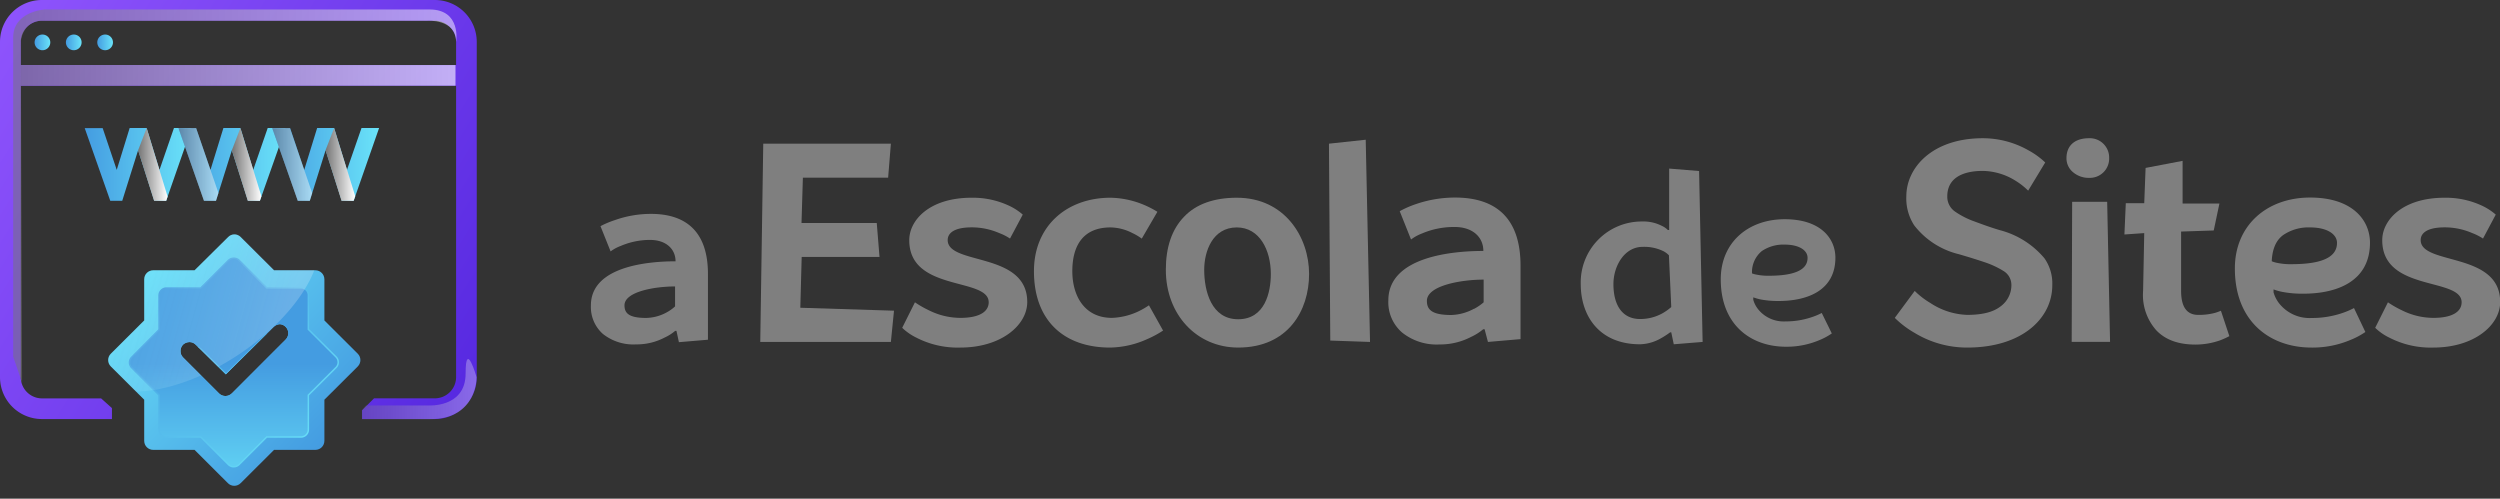 <svg xmlns="http://www.w3.org/2000/svg" xmlns:xlink="http://www.w3.org/1999/xlink" viewBox="0 0 417.62 83.3"><rect x="0" y="0" width="417.62" height="83.3" fill="#333333" stroke="none"/><defs><style>.cls-1{fill:url(#Gradiente_sem_nome_27);}.cls-2,.cls-6{fill:url(#Gradiente_sem_nome_33);}.cls-2{clip-path:url(#clip-path);}.cls-3{fill:none;}.cls-4{isolation:isolate;}.cls-5{fill:#7f7f7f;}.cls-7{fill:url(#Gradiente_sem_nome_33-2);}.cls-8{fill:url(#Gradiente_sem_nome_33-5);}.cls-9{opacity:0.3;fill:url(#Gradiente_sem_nome_10);}.cls-10,.cls-15,.cls-16,.cls-17,.cls-18,.cls-19,.cls-9{mix-blend-mode:multiply;}.cls-10{opacity:0.6;fill:url(#Gradiente_sem_nome_10-2);}.cls-11,.cls-18,.cls-19{opacity:0.5;}.cls-11{mix-blend-mode:color-burn;fill:url(#Gradiente_sem_nome_10-3);}.cls-12{fill:url(#Gradiente_sem_nome_33-6);}.cls-13{fill:url(#Gradiente_sem_nome_33-7);}.cls-14{fill:url(#Gradiente_sem_nome_33-8);}.cls-15{fill:url(#Gradiente_sem_nome_10-4);}.cls-16{fill:url(#Gradiente_sem_nome_10-5);}.cls-17{fill:url(#Gradiente_sem_nome_10-6);}.cls-18{fill:url(#Gradiente_sem_nome_10-7);}.cls-19{fill:url(#Gradiente_sem_nome_10-8);}.cls-20{clip-path:url(#clip-path-3);}.cls-21,.cls-22{stroke-miterlimit:10;stroke-width:0.25px;}.cls-21{fill:url(#Gradiente_sem_nome_33-9);stroke:url(#Gradiente_sem_nome_10-9);}.cls-22{fill:url(#Gradiente_sem_nome_49);stroke:url(#Gradiente_sem_nome_38);}.cls-23{opacity:0.2;fill:url(#Gradiente_sem_nome_46);}</style><linearGradient id="Gradiente_sem_nome_27" x1="-5.32" y1="7.01" x2="91.93" y2="67.31" gradientUnits="userSpaceOnUse"><stop offset="0" stop-color="#9055fd"/><stop offset="1" stop-color="#5024dd"/></linearGradient><linearGradient id="Gradiente_sem_nome_33" x1="5.79" y1="7.08" x2="8.4" y2="7.08" gradientUnits="userSpaceOnUse"><stop offset="0" stop-color="#449ce1"/><stop offset="1" stop-color="#6ae3f9"/></linearGradient><clipPath id="clip-path"><path class="cls-1" d="M72.64,0H7A7,7,0,0,0,0,7V63a7,7,0,0,0,7,7H18.7V68.17l-1.81-1.62H7A3.55,3.55,0,0,1,3.47,63V14.33H76.19V63a3.55,3.55,0,0,1-3.55,3.54H62.48l-2,2V70H72.64a7,7,0,0,0,7-7V7A7,7,0,0,0,72.64,0ZM3.47,10.86V7A3.55,3.55,0,0,1,7,3.46H72.64A3.55,3.55,0,0,1,76.19,7v3.86Z"/></clipPath><linearGradient id="Gradiente_sem_nome_33-2" x1="11.02" y1="7.08" x2="13.63" y2="7.08" xlink:href="#Gradiente_sem_nome_33"/><clipPath id="clip-path-2"><path class="cls-2" d="M7.09,5.77A1.31,1.31,0,1,0,8.4,7.08,1.31,1.31,0,0,0,7.09,5.77Z"/></clipPath><linearGradient id="Gradiente_sem_nome_33-5" x1="16.25" y1="7.08" x2="18.87" y2="7.08" xlink:href="#Gradiente_sem_nome_33"/><linearGradient id="Gradiente_sem_nome_10" x1="60.46" y1="64.99" x2="79.61" y2="64.99" gradientUnits="userSpaceOnUse"><stop offset="0" stop-color="#757575"/><stop offset="1" stop-color="#fff"/></linearGradient><linearGradient id="Gradiente_sem_nome_10-2" x1="3.46" y1="12.59" x2="76.09" y2="12.59" xlink:href="#Gradiente_sem_nome_10"/><linearGradient id="Gradiente_sem_nome_10-3" x1="2.2" y1="32.75" x2="76.25" y2="32.75" xlink:href="#Gradiente_sem_nome_10"/><linearGradient id="Gradiente_sem_nome_33-6" x1="14.15" y1="27.47" x2="32.01" y2="27.47" xlink:href="#Gradiente_sem_nome_33"/><linearGradient id="Gradiente_sem_nome_33-7" x1="29.81" y1="27.47" x2="47.67" y2="27.47" xlink:href="#Gradiente_sem_nome_33"/><linearGradient id="Gradiente_sem_nome_33-8" x1="45.47" y1="27.47" x2="63.33" y2="27.47" xlink:href="#Gradiente_sem_nome_33"/><linearGradient id="Gradiente_sem_nome_10-4" x1="23.07" y1="27.47" x2="28" y2="27.47" xlink:href="#Gradiente_sem_nome_10"/><linearGradient id="Gradiente_sem_nome_10-5" x1="38.73" y1="27.47" x2="43.67" y2="27.47" xlink:href="#Gradiente_sem_nome_10"/><linearGradient id="Gradiente_sem_nome_10-6" x1="54.38" y1="27.47" x2="59.34" y2="27.47" xlink:href="#Gradiente_sem_nome_10"/><linearGradient id="Gradiente_sem_nome_10-7" x1="29.81" y1="27.47" x2="36.49" y2="27.47" xlink:href="#Gradiente_sem_nome_10"/><linearGradient id="Gradiente_sem_nome_10-8" x1="45.47" y1="27.47" x2="52.15" y2="27.47" xlink:href="#Gradiente_sem_nome_10"/><clipPath id="clip-path-3"><path class="cls-3" d="M39.12,39.15a1.48,1.48,0,0,0-1,.44L32.5,45.15H25.6a1.5,1.5,0,0,0-1.51,1.5v6.88l-5.58,5.56a1.49,1.49,0,0,0,0,2.12l5.58,5.56v6.88a1.5,1.5,0,0,0,1.51,1.5h6.9l5.57,5.56a1.5,1.5,0,0,0,2.13,0l5.58-5.56h6.9a1.51,1.51,0,0,0,1.51-1.5V66.77l5.58-5.56a1.51,1.51,0,0,0,0-2.12l-5.58-5.56V46.65a1.51,1.51,0,0,0-1.51-1.5h-6.9L40.2,39.59A1.46,1.46,0,0,0,39.12,39.15Zm7.54,15a1.51,1.51,0,0,1,1.06,2.57l-9,9a1.52,1.52,0,0,1-2.13,0l-6-6a1.47,1.47,0,0,1-.44-1.08,1.57,1.57,0,0,1,.42-1.07,1.65,1.65,0,0,1,1.08-.43,1.44,1.44,0,0,1,1.07.46l5,4.93,8-7.93a1.66,1.66,0,0,1,1.06-.45Z"/></clipPath><linearGradient id="Gradiente_sem_nome_33-9" x1="53.86" y1="74.58" x2="21.42" y2="44.26" xlink:href="#Gradiente_sem_nome_33"/><linearGradient id="Gradiente_sem_nome_10-9" x1="16.97" y1="61.01" x2="61.7" y2="61.01" xlink:href="#Gradiente_sem_nome_10"/><linearGradient id="Gradiente_sem_nome_49" x1="39.04" y1="46.16" x2="39.04" y2="98.19" gradientUnits="userSpaceOnUse"><stop offset="0.28" stop-color="#449ce1"/><stop offset="0.75" stop-color="#6ae3f9"/></linearGradient><linearGradient id="Gradiente_sem_nome_38" x1="26.87" y1="48.37" x2="51.22" y2="72.72" gradientUnits="userSpaceOnUse"><stop offset="0" stop-color="#459de1"/><stop offset="1" stop-color="#66dcf7"/></linearGradient><linearGradient id="Gradiente_sem_nome_46" x1="-70.26" y1="-806.22" x2="-117.64" y2="-844.5" gradientTransform="matrix(0.99, 0, 0, 0.69, 117.57, 613.28)" gradientUnits="userSpaceOnUse"><stop offset="0" stop-color="#fff"/><stop offset="1" stop-color="#6ae3f9" stop-opacity="0"/></linearGradient></defs><title>Ativo 14</title><g class="cls-4"><g id="Camada_2" data-name="Camada 2"><g id="Camada_1-2" data-name="Camada 1"><path class="cls-5" d="M118.26,45.75v11l-4.85.41L113,55.27h-.21A7.69,7.69,0,0,1,111,56.4a10,10,0,0,1-4.72,1.13,8.19,8.19,0,0,1-5.57-1.75,6,6,0,0,1-2-4.77c0-6.58,9.71-7.36,14.14-7.36,0-2.13-1.69-3.57-4.22-3.57a12.3,12.3,0,0,0-4.93,1A6.62,6.62,0,0,0,102,42l-1.69-4.22a14.93,14.93,0,0,1,2.37-1,18,18,0,0,1,5.86-1.05C114.9,35.66,118.26,39,118.26,45.75Zm-6.89,6.43a6.81,6.81,0,0,0,1.4-1V47.85c-3.38,0-8.45.86-8.45,3.16,0,1.28.7,2.1,3.61,2.1A7.37,7.37,0,0,0,111.37,52.18Z"/><path class="cls-5" d="M148.82,57.12H127L127.5,24h21.32l-.46,5.68H134.12l-.23,7.57h12.57l.46,5.67h-13l-.23,8.49,15.65.49Z"/><path class="cls-5" d="M160.43,58.06a15.08,15.08,0,0,1-7.36-1.66,9.21,9.21,0,0,1-2.36-1.64l2.13-4.26a17,17,0,0,0,2.32,1.33,11.84,11.84,0,0,0,5.27,1.27c3.36,0,4.73-1.15,4.73-2.6,0-4.23-13.29-1.69-13.27-10.39,0-3.32,3.36-7.08,10.42-7.08a14.26,14.26,0,0,1,6.41,1.41,9.73,9.73,0,0,1,2.13,1.41l-2.13,4a8.77,8.77,0,0,0-1.81-.92,11.49,11.49,0,0,0-4.6-.95c-2.85,0-4,.92-4,2.12,0,4.27,13.33,1.89,13.29,10.39C171.57,54.35,167.21,58.06,160.43,58.06Z"/><path class="cls-5" d="M194.29,55.22a16.85,16.85,0,0,1-2.66,1.43,15.57,15.57,0,0,1-6.2,1.41c-7.64,0-12.71-4.45-12.71-12.76,0-7.56,5.49-12.27,12.8-12.27a15.11,15.11,0,0,1,5.55,1.18,16.13,16.13,0,0,1,2.27,1.17l-2.61,4.48a9.31,9.31,0,0,0-1.55-.92,8.23,8.23,0,0,0-3.66-.95c-4.56,0-6.39,3-6.39,7.31,0,4.09,2,7.8,6.62,7.8a11.35,11.35,0,0,0,4.24-1A13.67,13.67,0,0,0,191.93,51Z"/><path class="cls-5" d="M197.81,36.19c2-2.1,5-3.16,8.79-3.16,8.05,0,12.08,6.62,12.08,12.74s-3.52,12.29-11.85,12.29c-6.87,0-12.08-5.44-12.08-13C194.75,41.27,195.77,38.29,197.81,36.19Zm3.35,8.88c0,3.53,1.18,8.26,5.67,8.26s5.46-4.52,5.46-7.56c0-4-1.89-7.78-5.69-7.78C202.55,38,201.16,42,201.16,45.07Z"/><path class="cls-5" d="M228.14,23.34l.72,33.78-6.64-.23L222,24Z"/><path class="cls-5" d="M254,44.36V56.65l-5.44.47L248,55h-.24a8.71,8.71,0,0,1-2,1.27,11.22,11.22,0,0,1-5.3,1.27,9.2,9.2,0,0,1-6.25-2,6.69,6.69,0,0,1-2.29-5.36c0-7.38,10.9-8.26,15.87-8.26,0-2.39-1.89-4-4.74-4a13.57,13.57,0,0,0-5.53,1.09,7.22,7.22,0,0,0-1.81,1l-1.89-4.73a16.47,16.47,0,0,1,2.66-1.17A20.23,20.23,0,0,1,243.05,33C250.18,33,254,36.72,254,44.36Zm-7.73,7.22a8.24,8.24,0,0,0,1.57-1.08V46.71c-3.79,0-9.48,1-9.48,3.55,0,1.43.78,2.36,4.05,2.36A8.39,8.39,0,0,0,246.22,51.58Z"/><path class="cls-5" d="M264.06,47.46A10.18,10.18,0,0,1,274.34,37a6.7,6.7,0,0,1,3.27.73,3.39,3.39,0,0,1,1,.69h.22V28.16l5,.41.59,28.55-4.82.39-.42-2H279a14,14,0,0,1-1.54,1,7.36,7.36,0,0,1-3.5,1C267.09,57.51,264.06,52.7,264.06,47.46Zm13.73,4.83a8.5,8.5,0,0,0,1.39-1l-.39-8.64a3.39,3.39,0,0,0-.92-.69,7.28,7.28,0,0,0-3.49-.72c-3,0-4.86,3.17-4.86,6.22,0,3.63,1.57,5.83,4.43,5.83A7.58,7.58,0,0,0,277.79,52.29Z"/><path class="cls-5" d="M298.13,36.62c6.08,0,8.47,3.28,8.47,6.42,0,5.46-4.63,7.24-9.48,7.24A15.33,15.33,0,0,1,294,50a10.4,10.4,0,0,1-1.12-.33v.41a4.51,4.51,0,0,0,1,1.8,5.47,5.47,0,0,0,4.39,1.81,13.31,13.31,0,0,0,4.32-.69,10.72,10.72,0,0,0,1.73-.72L306,55.7a10.68,10.68,0,0,1-2.13,1.14,13.89,13.89,0,0,1-5.54,1.08c-5.8,0-10.88-3.61-10.88-11.25C287.44,40.53,292,36.62,298.13,36.62Zm-4.73,9.25a9.26,9.26,0,0,0,2.11.19c4.31,0,6.46-1,6.44-3,0-1.24-1.4-2.2-3.82-2.2a6.39,6.39,0,0,0-3.82,1.08,4.55,4.55,0,0,0-1.64,3.73A3.78,3.78,0,0,0,293.4,45.87Z"/><path class="cls-5" d="M338.9,25.14a13.15,13.15,0,0,1,2.75,2l-2.85,4.71a11.5,11.5,0,0,0-2.08-1.64,10.6,10.6,0,0,0-5.51-1.66c-3.31,0-5.92,1.16-5.92,4.25a3,3,0,0,0,1.32,2.56A13.76,13.76,0,0,0,329.85,37c1.29.48,2.7,1,4.23,1.45a14.45,14.45,0,0,1,7.45,4.71,7.33,7.33,0,0,1,1.3,4.5c0,5.47-5,10.4-14.21,10.4a16.85,16.85,0,0,1-8.82-2.47,16,16,0,0,1-3.28-2.49l3.33-4.5a13.33,13.33,0,0,0,2.59,2,11.84,11.84,0,0,0,6.18,2c2.5,0,4.35-.46,5.56-1.41A4.38,4.38,0,0,0,336,47.66a2.72,2.72,0,0,0-1.3-2.38,14.9,14.9,0,0,0-3.24-1.5c-1.3-.44-2.71-.87-4.21-1.31a13.4,13.4,0,0,1-7.48-4.82,8.23,8.23,0,0,1-1.32-4.87c0-4.71,4.26-9.69,12.8-9.69A15.47,15.47,0,0,1,338.9,25.14Z"/><path class="cls-5" d="M349,29.71a4,4,0,0,1-2.71-.95,3,3,0,0,1-1.09-2.35c0-1.87,1.14-3.32,3.8-3.32a3.23,3.23,0,0,1,3.33,3.32A3.22,3.22,0,0,1,349,29.71Zm-2.85,4H352l.48,23.4h-6.41Z"/><path class="cls-5" d="M364.35,38.68V48.6q0,4,2.85,4a10.43,10.43,0,0,0,2.8-.33,10.06,10.06,0,0,0,1-.36l1.41,4.24a12.8,12.8,0,0,1-1.6.72,12.35,12.35,0,0,1-4.07.69c-2.87,0-5.05-.81-6.55-2.4A8.85,8.85,0,0,1,358,48.6l.19-9.66-3.31.23.23-5.22h3.08l.23-5.9,6.18-1.18V34h6.15l-.95,4.5Z"/><path class="cls-5" d="M385.9,33c7.15,0,10,3.85,10,7.54,0,6.42-5.44,8.52-11.13,8.52a17.71,17.71,0,0,1-3.66-.33,9.2,9.2,0,0,1-1.32-.39v.49A5.38,5.38,0,0,0,381,51a6.46,6.46,0,0,0,5.16,2.12,15.75,15.75,0,0,0,5.07-.81,12.78,12.78,0,0,0,2-.85l1.9,4a12.76,12.76,0,0,1-2.5,1.33,16.22,16.22,0,0,1-6.5,1.27c-6.83,0-12.8-4.24-12.8-13.22C373.33,37.62,378.7,33,385.9,33ZM380.34,43.9a10.49,10.49,0,0,0,2.48.23c5.07,0,7.59-1.18,7.57-3.56,0-1.45-1.65-2.58-4.49-2.58a7.5,7.5,0,0,0-4.49,1.27c-1.18.85-1.83,2.31-1.92,4.38A3.92,3.92,0,0,0,380.34,43.9Z"/><path class="cls-5" d="M406.49,58.06a15.08,15.08,0,0,1-7.36-1.66,9,9,0,0,1-2.36-1.64l2.13-4.26a17,17,0,0,0,2.32,1.33,11.84,11.84,0,0,0,5.27,1.27c3.36,0,4.72-1.15,4.72-2.6,0-4.23-13.28-1.69-13.26-10.39,0-3.32,3.36-7.08,10.42-7.08a14.29,14.29,0,0,1,6.41,1.41,9.73,9.73,0,0,1,2.13,1.41l-2.13,4a9,9,0,0,0-1.81-.92,11.49,11.49,0,0,0-4.6-.95c-2.85,0-4,.92-4,2.12,0,4.27,13.33,1.89,13.28,10.39C417.62,54.35,413.27,58.06,406.49,58.06Z"/><g id="Logo_Cores" data-name="Logo Cores"><g id="Base"><path class="cls-1" d="M72.64,0H7A7,7,0,0,0,0,7V63a7,7,0,0,0,7,7H18.7V68.17l-1.81-1.62H7A3.55,3.55,0,0,1,3.47,63V14.33H76.19V63a3.55,3.55,0,0,1-3.55,3.54H62.48l-2,2V70H72.64a7,7,0,0,0,7-7V7A7,7,0,0,0,72.64,0ZM3.47,10.86V7A3.55,3.55,0,0,1,7,3.46H72.64A3.55,3.55,0,0,1,76.19,7v3.86Z"/><path class="cls-6" d="M7.09,5.77A1.31,1.31,0,1,0,8.4,7.08,1.31,1.31,0,0,0,7.09,5.77Z"/><path class="cls-7" d="M12.33,5.77a1.31,1.31,0,1,0,1.3,1.31A1.3,1.3,0,0,0,12.33,5.77Z"/><path class="cls-8" d="M17.56,5.77a1.31,1.31,0,1,0,1.31,1.31A1.31,1.31,0,0,0,17.56,5.77Z"/></g><path class="cls-9" d="M61.14,67.73H71.5s6.28.46,6.28-5.33,1.83.61,1.83.61.15,7-7.76,7-11.39,0-11.39,0V68.55Z"/><rect class="cls-10" x="3.46" y="10.87" width="72.63" height="3.44"/><path class="cls-11" d="M15.74,1.58H7.48S2.2,1.89,2.2,6.27v53.3l1.49,4.35L3.47,7S3.73,3.46,7,3.46H71.39s4.8-.33,4.8,3.54c0,0,.94-5.42-4.46-5.42Z"/><g id="WWW"><path class="cls-12" d="M19.5,28.38l2.16-7H24.5l2.14,7,2.42-7H32L27.76,33.54h-2L23.07,25.1l-2.65,8.44h-2L14.15,21.4h3Z"/><path class="cls-13" d="M35.16,28.38l2.16-7h2.84l2.14,7,2.42-7h3L43.42,33.54h-2L38.73,25.1l-2.65,8.44h-2L29.81,21.4h2.95Z"/><path class="cls-14" d="M50.82,28.38l2.16-7h2.84l2.14,7,2.43-7h2.94L59.08,33.54h-2L54.39,25.1l-2.64,8.44h-2L45.47,21.4h3Z"/><polygon class="cls-15" points="23.07 25.1 24.5 21.4 28 32.85 27.76 33.54 25.74 33.54 23.07 25.1"/><polygon class="cls-16" points="38.73 25.1 40.16 21.4 43.67 32.79 43.41 33.54 41.39 33.54 38.73 25.1"/><polygon class="cls-17" points="54.38 25.1 55.81 21.4 59.34 32.77 59.07 33.54 57.05 33.54 54.38 25.1"/><polygon class="cls-18" points="30.91 24.53 29.81 21.4 32.76 21.4 36.49 32.25 36.08 33.54 34.06 33.54 30.91 24.53"/><polygon class="cls-19" points="46.58 24.53 45.47 21.4 48.42 21.4 52.15 32.25 51.75 33.54 49.73 33.54 46.58 24.53"/></g><g id="Check"><g class="cls-20"><rect class="cls-21" x="17.1" y="38.84" width="44.48" height="44.34"/><path class="cls-22" d="M39,43.14a1.27,1.27,0,0,0-.86.37l-4.62,4.61H27.82a1.24,1.24,0,0,0-1.25,1.24v5.7L22,59.67a1.24,1.24,0,0,0,0,1.76L26.57,66v5.7A1.25,1.25,0,0,0,27.82,73h5.72l4.62,4.61a1.27,1.27,0,0,0,1.77,0L44.55,73h5.72a1.24,1.24,0,0,0,1.24-1.24V66l4.63-4.61a1.26,1.26,0,0,0,0-1.76l-4.63-4.61v-5.7a1.23,1.23,0,0,0-1.24-1.24H44.55l-4.62-4.61A1.29,1.29,0,0,0,39,43.14Zm6.26,12.44a1.26,1.26,0,0,1,.88,2.13l-7.48,7.45a1.25,1.25,0,0,1-1.77,0l-5-5a1.19,1.19,0,0,1-.37-.89,1.33,1.33,0,0,1,.35-.89,1.34,1.34,0,0,1,.9-.36,1.21,1.21,0,0,1,.88.38l4.11,4.09L44.39,56a1.39,1.39,0,0,1,.89-.38Z"/><ellipse class="cls-23" cx="33.74" cy="49.88" rx="22.4" ry="11.18" transform="translate(-22.03 27.16) rotate(-33.76)"/></g></g></g></g></g></g></svg>